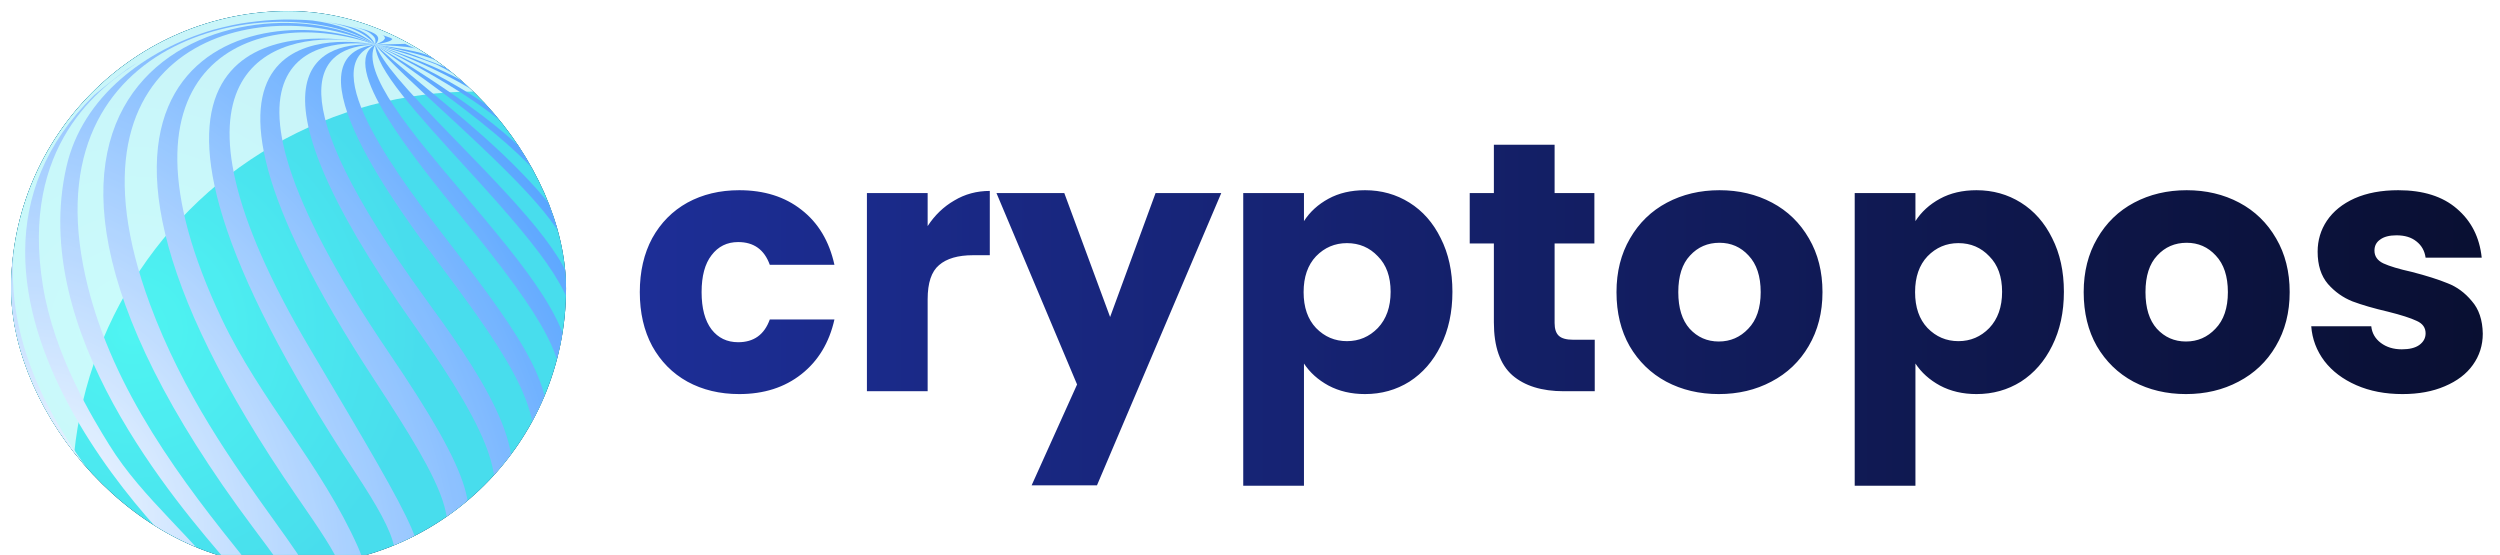 <svg width="901" height="200" viewBox="0 0 901 200" fill="none" xmlns="http://www.w3.org/2000/svg">
<g opacity="0.8" filter="url(#filter0_i_1679_22653)">
<g clip-path="url(#clip0_1679_22653)">
<rect width="200" height="200" rx="100" fill="#024059"/>
<rect width="200" height="200" rx="100" fill="url(#paint0_radial_1679_22653)"/>
<rect width="200" height="200" rx="100" fill="url(#paint1_radial_1679_22653)"/>
<g filter="url(#filter1_f_1679_22653)">
<circle cx="167" cy="174" r="174" stroke="white" stroke-opacity="0.7" stroke-width="58"/>
</g>
<g filter="url(#filter2_i_1679_22653)">
<path d="M151.337 15.263C151.776 15.46 152.216 15.668 152.648 15.873C152.217 15.664 151.78 15.462 151.337 15.263Z" fill="url(#paint2_radial_1679_22653)"/>
<path d="M176.956 33.781L174.893 31.623C174.897 31.625 174.9 31.631 174.9 31.631C174.84 31.571 174.781 31.507 174.725 31.449C174.508 31.229 174.283 31.017 174.064 30.802C174.207 30.943 174.361 31.082 174.504 31.224C174.172 30.882 173.851 30.553 173.512 30.215L172.019 28.849C172.153 28.972 172.276 29.101 172.411 29.22C170.589 27.533 168.687 25.92 166.695 24.402C157.82 19.021 148.214 14.85 131.241 9.022C162.355 20.853 171.751 28.891 174.888 31.622C175.586 32.326 176.283 33.045 176.956 33.781Z" fill="url(#paint3_radial_1679_22653)"/>
<path d="M155.03 15.607C153.893 14.905 152.744 14.213 151.758 13.629L151.14 13.278C147.681 11.523 140.078 10.306 131.238 9.016C131.991 9.151 132.74 9.3 133.485 9.458C147.883 12.389 151.809 13.948 155.03 15.607Z" fill="url(#paint4_radial_1679_22653)"/>
<path d="M145.431 10.309C144.377 9.812 143.072 9.214 142.053 8.749C142.035 8.743 142.023 8.734 142.005 8.728C141.786 8.712 141.756 8.712 131.234 9.015C143.133 9.672 144.224 9.992 145.694 10.434C145.613 10.393 145.516 10.352 145.431 10.309Z" fill="url(#paint5_radial_1679_22653)"/>
<path d="M36.611 186.113C36.822 186.276 37.038 186.441 37.262 186.608C38.828 187.769 40.778 189.154 42.295 190.218C43.862 191.28 46.023 192.584 47.64 193.572C26.628 180.586 11.22 161.773 1.836 137.649L4.465 144.474C4.811 145.263 5.124 145.971 5.413 146.613C6.488 148.823 7.776 151.405 9.118 153.911C9.976 155.409 11.044 157.228 12.522 159.744C13.32 160.953 14.261 162.318 15.239 163.691C23.655 175.436 30.244 180.895 36.611 186.113Z" fill="url(#paint6_radial_1679_22653)"/>
<path d="M137.379 6.992C137.251 6.895 137.08 6.765 136.953 6.664C136.944 6.661 136.93 6.657 136.923 6.649C135.916 6.267 135.29 6.049 135.223 6.027C134.649 5.831 133.922 5.57 133.311 5.366C134.454 5.787 134.478 5.835 134.778 6.689C134.058 7.773 134.058 7.773 131.234 9.015C136.722 7.942 137.029 7.504 137.379 6.992Z" fill="url(#paint7_radial_1679_22653)"/>
<path d="M-3.644 110.172C0.596 158.849 40.698 189.983 55.856 197.899C55.93 197.932 56.004 197.966 56.077 198C56.895 198.38 57.917 198.837 58.705 199.187L60.342 199.883C60.371 199.898 60.399 199.907 60.424 199.92C51.24 195.966 -7.627 155.63 -3.094 91.833C-3.22 92.757 -3.336 93.665 -3.437 94.513C-3.685 98.984 -3.767 104.908 -3.69 109.47C-3.67 109.716 -3.657 109.934 -3.644 110.172Z" fill="url(#paint8_radial_1679_22653)"/>
<path d="M129.49 4.97C131.467 6.548 131.416 7.074 131.238 9.016C134.078 5.869 130.69 4.694 127.701 3.653C126.63 3.364 125.192 3.007 124.119 2.738L123.091 2.498C124.658 2.903 127.936 3.729 129.49 4.97Z" fill="url(#paint9_radial_1679_22653)"/>
<path d="M66.049 202.061C66.424 202.193 66.795 202.323 67.172 202.451L67.33 202.502C67.388 202.521 67.456 202.543 67.514 202.562C67.941 202.706 68.361 202.837 68.786 202.97C69.153 203.084 69.514 203.197 69.834 203.301C69.852 203.307 69.87 203.313 69.893 203.32C62.43 200.751 -31.846 125.123 12.389 48.087C12.387 48.096 12.381 48.099 12.378 48.108C11.026 50.246 9.424 53.198 8.162 55.38C6.703 58.23 4.992 62.147 3.68 65.068C-22.19 138.664 56.522 197.906 66.049 202.061Z" fill="url(#paint10_radial_1679_22653)"/>
<path d="M113.504 0.841C113.288 0.816 113.068 0.789 112.848 0.762C125.616 2.622 129.696 7.246 131.238 9.016C129.034 4.136 123.05 2.271 113.504 0.841Z" fill="url(#paint11_radial_1679_22653)"/>
<path d="M29.809 27.324C-41.186 97.232 61.841 196.356 75.274 204.8C75.376 204.823 75.481 204.852 75.588 204.877L76.243 205.035C76.346 205.058 76.457 205.085 76.563 205.109C77.331 205.289 78.254 205.484 79.031 205.652C79.129 205.674 79.232 205.693 79.33 205.715C66.279 186.927 47.526 172.908 35.419 153.332C29.493 143.75 15.62 121.317 11.477 95.99C3.186 45.326 32.108 24.126 45.751 15.399C45.28 15.684 44.815 15.966 44.359 16.25L42.067 17.68C38.326 20.395 33.487 24.206 29.938 27.202C29.894 27.247 29.857 27.285 29.809 27.324Z" fill="url(#paint12_radial_1679_22653)"/>
<path d="M108.73 0.33C108.793 0.335 108.857 0.336 108.925 0.343C108.761 0.325 108.577 0.31 108.423 0.294C107.258 0.185 105.695 0.105 104.525 0.058C102.108 -0.046 98.883 -0.099 96.47 0.018C94.992 0.09 93.022 0.176 91.544 0.308C89.775 0.464 87.426 0.751 85.666 0.97C83.865 1.196 81.472 1.602 79.697 1.991C77.611 2.447 75.016 3.077 72.686 3.688C48.5 10.849 25.808 27.576 19.976 52.866C6.236 112.506 59.048 173.637 78.933 196.65C85.817 204.618 85.817 204.618 85.659 206.806C85.716 206.814 85.773 206.823 85.831 206.827C87.269 207.016 89.098 207.212 90.536 207.371C90.588 207.378 90.638 207.379 90.69 207.386C91.231 207.377 91.801 206.802 92.257 206.517C91.838 203.992 90.138 201.714 80.765 190.061C56.655 160.078 33.334 127.023 25.965 88.528C9.331 1.63 100.439 -10.927 131.24 9.012C125.516 4.371 117.652 1.502 108.73 0.33Z" fill="url(#paint13_radial_1679_22653)"/>
<path d="M87.205 183.039C101.565 202.243 104.983 206.821 98.148 207.809C98.217 207.811 98.29 207.815 98.355 207.816C99.348 207.826 100.493 207.825 101.614 207.811C102.379 207.801 103.138 207.779 103.903 207.754C113.505 206.59 107.973 198.877 94.755 180.467C80.128 160.093 61.931 134.737 49.995 102.416C14.765 7.008 90.913 -9.798 131.234 9.015C86.865 -16.82 -37.436 16.331 87.205 183.039Z" fill="url(#paint14_radial_1679_22653)"/>
<path d="M102.965 171.816C119.28 195.516 125.397 204.404 112.597 207.101C112.696 207.088 112.789 207.078 112.887 207.066C114.975 206.789 117.61 206.342 119.628 206.017C129.64 203.837 128.126 197.047 125.006 190.033C111.947 160.695 89.689 136.831 75.951 107.894C31.732 14.755 88.439 -5.985 131.238 9.016C88.594 -9.268 -5.711 13.972 102.965 171.816Z" fill="url(#paint15_radial_1679_22653)"/>
<path d="M124.226 163.51C139.546 186.807 144.023 198.107 130.073 203.47C132.396 202.758 135.397 201.663 137.747 200.835C138.952 200.36 140.212 199.84 141.433 199.316C152.577 194.25 149.136 188.44 107.87 118.828C48.051 17.918 94.257 4.16 123.32 7.588C97.06 4.15 20.313 5.477 124.226 163.51Z" fill="url(#paint16_radial_1679_22653)"/>
<path d="M130.105 8.747C128.005 8.269 125.723 7.871 123.32 7.588C126.401 7.992 128.789 8.459 130.105 8.747Z" fill="url(#paint17_radial_1679_22653)"/>
<path d="M131.238 9.016C131.171 8.994 130.77 8.894 130.105 8.747C130.485 8.836 130.864 8.924 131.238 9.016Z" fill="url(#paint18_radial_1679_22653)"/>
<path d="M130.912 129.812C156.279 168.572 165.069 185.388 149.436 195.473C149.538 195.417 149.628 195.371 149.731 195.315C152.1 194.001 155.023 192.194 157.293 190.817C157.343 190.788 157.389 190.754 157.439 190.72C171.37 181.092 166.413 164.591 136.26 120.201C57.612 4.402 118.281 7.264 131.238 9.016C121.951 7.247 43.069 -4.413 130.912 129.812Z" fill="url(#paint19_radial_1679_22653)"/>
<path d="M145.191 110.038C174.626 151.652 180.503 169.955 168.415 182.416C168.866 182.025 169.312 181.633 169.753 181.243L170.179 180.865C170.489 180.587 170.773 180.326 171.057 180.065L174.665 176.516C175.114 176.055 175.552 175.595 175.98 175.152C191.118 158.1 166.011 123.52 149.347 100.573C95.059 25.833 109.54 9.533 131.243 9.018C113.192 7.949 78.431 15.649 145.191 110.038Z" fill="url(#paint20_radial_1679_22653)"/>
<path d="M154.401 88.145C180.567 123.035 195.704 145.61 184.999 164.162C185.427 163.55 185.844 162.944 186.258 162.342C187.741 160.078 189.325 157.503 190.603 155.455C199.959 136.545 184.366 114.747 158.138 80.752C140.812 58.291 108.564 16.49 131.238 9.016C98.143 13.124 140.484 69.588 154.401 88.145Z" fill="url(#paint21_radial_1679_22653)"/>
<path d="M162.589 71.392C192.768 108.586 202.107 124.049 197.246 141.325C197.378 140.995 197.51 140.665 197.636 140.338L199.112 136.21L200.33 132.138C200.463 131.669 200.588 131.207 200.715 130.741C205.063 112.362 185.968 89.844 161.826 61.383C144.847 41.368 125.598 18.681 131.234 9.015C117.877 16.292 144.785 49.453 162.589 71.392Z" fill="url(#paint22_radial_1679_22653)"/>
<path d="M165.258 54.777C193.979 86.189 204.083 100.188 203.544 116.192C203.836 113.486 204.021 110.004 204.182 107.056C204.203 106.441 204.22 105.835 204.232 105.217C203.339 88.483 187.625 71.576 160.013 43.251C140.488 23.221 134.303 15.863 131.234 9.015C131.426 17.774 145.617 33.295 165.258 54.777Z" fill="url(#paint23_radial_1679_22653)"/>
<path d="M203.393 90.69C203.35 90.348 203.303 90.004 203.252 89.654L202.533 85.047L201.953 82.247C201.84 81.738 201.732 81.225 201.612 80.708C199.359 72.19 192.854 64.281 183.108 54.318C167.002 37.866 148.39 24.271 131.24 9.012C136.191 15.003 145.946 23.989 158.292 35.364C191.049 65.545 200.446 77.046 203.393 90.69Z" fill="url(#paint24_radial_1679_22653)"/>
<path d="M197.639 67.552C197.527 67.266 197.429 67.001 197.312 66.704C197.237 66.52 197.169 66.344 197.092 66.155C197 65.931 196.907 65.697 196.811 65.471C195.905 63.307 194.853 60.95 194.022 59.048C188.274 47.444 167.153 30.611 131.232 9.019C184.415 45.787 193.123 57.766 197.639 67.552Z" fill="url(#paint25_radial_1679_22653)"/>
<path d="M186.697 46.26C185.614 44.689 184.417 43.022 183.396 41.58C183.178 41.301 182.966 41.018 182.74 40.735C175.31 31.809 157.999 21.139 131.238 9.016C147.673 17.187 176.693 33.009 187.599 47.652C187.291 47.174 186.993 46.714 186.697 46.26Z" fill="url(#paint26_radial_1679_22653)"/>
<path d="M153.16 16.119C155.364 17.183 157.508 18.328 159.565 19.568C163.313 21.507 163.753 21.824 166.445 23.779C166.371 23.715 166.289 23.644 166.214 23.584C164.892 22.503 163.076 21.132 161.717 20.088C161.705 20.079 161.693 20.071 161.681 20.062C158.438 17.719 154.233 16.174 149.366 14.384C149.586 14.475 149.801 14.58 150.02 14.671C147.575 13.613 145.057 12.655 142.459 11.821C138.4 10.716 137.859 10.59 131.24 9.012C141.629 11.925 146.245 13.504 153.16 16.119ZM151.337 15.263C151.776 15.46 152.216 15.668 152.648 15.873C152.217 15.664 151.78 15.462 151.337 15.263Z" fill="url(#paint27_radial_1679_22653)"/>
</g>
</g>
</g>
<path d="M230.584 105.288C230.584 97.864 232.077 91.379 235.064 85.832C238.136 80.285 242.36 76.019 247.736 73.032C253.197 70.045 259.427 68.552 266.424 68.552C275.384 68.552 282.851 70.899 288.824 75.592C294.883 80.285 298.851 86.899 300.728 95.432H277.432C275.469 89.971 271.672 87.24 266.04 87.24C262.029 87.24 258.829 88.819 256.44 91.976C254.051 95.048 252.856 99.485 252.856 105.288C252.856 111.091 254.051 115.571 256.44 118.728C258.829 121.8 262.029 123.336 266.04 123.336C271.672 123.336 275.469 120.605 277.432 115.144H300.728C298.851 123.507 294.883 130.077 288.824 134.856C282.765 139.635 275.299 142.024 266.424 142.024C259.427 142.024 253.197 140.531 247.736 137.544C242.36 134.557 238.136 130.291 235.064 124.744C232.077 119.197 230.584 112.712 230.584 105.288ZM334.324 81.48C336.884 77.555 340.084 74.483 343.924 72.264C347.764 69.96 352.031 68.808 356.724 68.808V91.976H350.708C345.247 91.976 341.151 93.171 338.42 95.56C335.689 97.864 334.324 101.96 334.324 107.848V141H312.436V69.576H334.324V81.48ZM440.146 69.576L395.346 174.92H371.794L388.178 138.568L359.122 69.576H383.57L400.082 114.248L416.466 69.576H440.146ZM469.949 79.688C472.082 76.36 475.026 73.672 478.781 71.624C482.536 69.576 486.93 68.552 491.965 68.552C497.853 68.552 503.186 70.045 507.965 73.032C512.744 76.019 516.498 80.285 519.229 85.832C522.045 91.379 523.453 97.821 523.453 105.16C523.453 112.499 522.045 118.984 519.229 124.616C516.498 130.163 512.744 134.472 507.965 137.544C503.186 140.531 497.853 142.024 491.965 142.024C487.016 142.024 482.621 141 478.781 138.952C475.026 136.904 472.082 134.259 469.949 131.016V175.048H448.061V69.576H469.949V79.688ZM501.181 105.16C501.181 99.699 499.645 95.432 496.573 92.36C493.586 89.203 489.874 87.624 485.437 87.624C481.085 87.624 477.373 89.203 474.301 92.36C471.314 95.517 469.821 99.827 469.821 105.288C469.821 110.749 471.314 115.059 474.301 118.216C477.373 121.373 481.085 122.952 485.437 122.952C489.789 122.952 493.501 121.373 496.573 118.216C499.645 114.973 501.181 110.621 501.181 105.16ZM574.744 122.44V141H563.608C555.672 141 549.485 139.08 545.048 135.24C540.611 131.315 538.392 124.957 538.392 116.168V87.752H529.688V69.576H538.392V52.168H560.28V69.576H574.616V87.752H560.28V116.424C560.28 118.557 560.792 120.093 561.816 121.032C562.84 121.971 564.547 122.44 566.936 122.44H574.744ZM619.448 142.024C612.451 142.024 606.136 140.531 600.504 137.544C594.957 134.557 590.563 130.291 587.32 124.744C584.163 119.197 582.584 112.712 582.584 105.288C582.584 97.949 584.205 91.507 587.448 85.96C590.691 80.328 595.128 76.019 600.76 73.032C606.392 70.045 612.707 68.552 619.704 68.552C626.701 68.552 633.016 70.045 638.648 73.032C644.28 76.019 648.717 80.328 651.96 85.96C655.203 91.507 656.824 97.949 656.824 105.288C656.824 112.627 655.16 119.112 651.832 124.744C648.589 130.291 644.109 134.557 638.392 137.544C632.76 140.531 626.445 142.024 619.448 142.024ZM619.448 123.08C623.629 123.08 627.171 121.544 630.072 118.472C633.059 115.4 634.552 111.005 634.552 105.288C634.552 99.571 633.101 95.176 630.2 92.104C627.384 89.032 623.885 87.496 619.704 87.496C615.437 87.496 611.896 89.032 609.08 92.104C606.264 95.091 604.856 99.485 604.856 105.288C604.856 111.005 606.221 115.4 608.952 118.472C611.768 121.544 615.267 123.08 619.448 123.08ZM690.324 79.688C692.457 76.36 695.401 73.672 699.156 71.624C702.911 69.576 707.305 68.552 712.34 68.552C718.228 68.552 723.561 70.045 728.34 73.032C733.119 76.019 736.873 80.285 739.604 85.832C742.42 91.379 743.828 97.821 743.828 105.16C743.828 112.499 742.42 118.984 739.604 124.616C736.873 130.163 733.119 134.472 728.34 137.544C723.561 140.531 718.228 142.024 712.34 142.024C707.391 142.024 702.996 141 699.156 138.952C695.401 136.904 692.457 134.259 690.324 131.016V175.048H668.436V69.576H690.324V79.688ZM721.556 105.16C721.556 99.699 720.02 95.432 716.948 92.36C713.961 89.203 710.249 87.624 705.812 87.624C701.46 87.624 697.748 89.203 694.676 92.36C691.689 95.517 690.196 99.827 690.196 105.288C690.196 110.749 691.689 115.059 694.676 118.216C697.748 121.373 701.46 122.952 705.812 122.952C710.164 122.952 713.876 121.373 716.948 118.216C720.02 114.973 721.556 110.621 721.556 105.16ZM787.823 142.024C780.826 142.024 774.511 140.531 768.879 137.544C763.332 134.557 758.938 130.291 755.695 124.744C752.538 119.197 750.959 112.712 750.959 105.288C750.959 97.949 752.58 91.507 755.823 85.96C759.066 80.328 763.503 76.019 769.135 73.032C774.767 70.045 781.082 68.552 788.079 68.552C795.076 68.552 801.391 70.045 807.023 73.032C812.655 76.019 817.092 80.328 820.335 85.96C823.578 91.507 825.199 97.949 825.199 105.288C825.199 112.627 823.535 119.112 820.207 124.744C816.964 130.291 812.484 134.557 806.767 137.544C801.135 140.531 794.82 142.024 787.823 142.024ZM787.823 123.08C792.004 123.08 795.546 121.544 798.447 118.472C801.434 115.4 802.927 111.005 802.927 105.288C802.927 99.571 801.476 95.176 798.575 92.104C795.759 89.032 792.26 87.496 788.079 87.496C783.812 87.496 780.271 89.032 777.455 92.104C774.639 95.091 773.231 99.485 773.231 105.288C773.231 111.005 774.596 115.4 777.327 118.472C780.143 121.544 783.642 123.08 787.823 123.08ZM865.867 142.024C859.638 142.024 854.091 140.957 849.227 138.824C844.363 136.691 840.523 133.789 837.707 130.12C834.891 126.365 833.312 122.184 832.971 117.576H854.603C854.859 120.051 856.011 122.056 858.059 123.592C860.107 125.128 862.624 125.896 865.611 125.896C868.342 125.896 870.432 125.384 871.883 124.36C873.419 123.251 874.187 121.843 874.187 120.136C874.187 118.088 873.12 116.595 870.987 115.656C868.854 114.632 865.398 113.523 860.619 112.328C855.499 111.133 851.232 109.896 847.819 108.616C844.406 107.251 841.462 105.16 838.987 102.344C836.512 99.443 835.275 95.56 835.275 90.696C835.275 86.6 836.384 82.888 838.603 79.56C840.907 76.147 844.235 73.459 848.587 71.496C853.024 69.533 858.272 68.552 864.331 68.552C873.291 68.552 880.331 70.771 885.451 75.208C890.656 79.645 893.643 85.533 894.411 92.872H874.187C873.846 90.397 872.736 88.435 870.859 86.984C869.067 85.533 866.678 84.808 863.691 84.808C861.131 84.808 859.168 85.32 857.803 86.344C856.438 87.283 855.755 88.605 855.755 90.312C855.755 92.36 856.822 93.896 858.955 94.92C861.174 95.944 864.587 96.968 869.195 97.992C874.486 99.357 878.795 100.723 882.123 102.088C885.451 103.368 888.352 105.501 890.827 108.488C893.387 111.389 894.71 115.315 894.795 120.264C894.795 124.445 893.6 128.2 891.211 131.528C888.907 134.771 885.536 137.331 881.099 139.208C876.747 141.085 871.67 142.024 865.867 142.024Z" fill="url(#paint28_linear_1679_22653)"/>
<defs>
<filter id="filter0_i_1679_22653" x="0" y="0" width="204" height="204" filterUnits="userSpaceOnUse" color-interpolation-filters="sRGB">
<feFlood flood-opacity="0" result="BackgroundImageFix"/>
<feBlend mode="normal" in="SourceGraphic" in2="BackgroundImageFix" result="shape"/>
<feColorMatrix in="SourceAlpha" type="matrix" values="0 0 0 0 0 0 0 0 0 0 0 0 0 0 0 0 0 0 127 0" result="hardAlpha"/>
<feOffset dx="4" dy="4"/>
<feGaussianBlur stdDeviation="22"/>
<feComposite in2="hardAlpha" operator="arithmetic" k2="-1" k3="1"/>
<feColorMatrix type="matrix" values="0 0 0 0 1 0 0 0 0 1 0 0 0 0 1 0 0 0 0.25 0"/>
<feBlend mode="normal" in2="shape" result="effect1_innerShadow_1679_22653"/>
</filter>
<filter id="filter1_f_1679_22653" x="-72" y="-65" width="478" height="478" filterUnits="userSpaceOnUse" color-interpolation-filters="sRGB">
<feFlood flood-opacity="0" result="BackgroundImageFix"/>
<feBlend mode="normal" in="SourceGraphic" in2="BackgroundImageFix" result="shape"/>
<feGaussianBlur stdDeviation="18" result="effect1_foregroundBlur_1679_22653"/>
</filter>
<filter id="filter2_i_1679_22653" x="-3.719" y="-0.047" width="207.953" height="210.949" filterUnits="userSpaceOnUse" color-interpolation-filters="sRGB">
<feFlood flood-opacity="0" result="BackgroundImageFix"/>
<feBlend mode="normal" in="SourceGraphic" in2="BackgroundImageFix" result="shape"/>
<feColorMatrix in="SourceAlpha" type="matrix" values="0 0 0 0 0 0 0 0 0 0 0 0 0 0 0 0 0 0 127 0" result="hardAlpha"/>
<feOffset dy="3.081"/>
<feGaussianBlur stdDeviation="24.651"/>
<feComposite in2="hardAlpha" operator="arithmetic" k2="-1" k3="1"/>
<feColorMatrix type="matrix" values="0 0 0 0 0.914 0 0 0 0 0.953 0 0 0 0 1 0 0 0 1 0"/>
<feBlend mode="overlay" in2="shape" result="effect1_innerShadow_1679_22653"/>
</filter>
<radialGradient id="paint0_radial_1679_22653" cx="0" cy="0" r="1" gradientUnits="userSpaceOnUse" gradientTransform="translate(147.576 100) rotate(147.577) scale(110.211)">
<stop stop-color="#054099"/>
<stop offset="1" stop-color="#022355"/>
</radialGradient>
<radialGradient id="paint1_radial_1679_22653" cx="0" cy="0" r="1" gradientUnits="userSpaceOnUse" gradientTransform="translate(43.939 114.848) rotate(18.999) scale(107.043)">
<stop stop-color="#23F2EF"/>
<stop offset="1" stop-color="#1AD4E8"/>
</radialGradient>
<radialGradient id="paint2_radial_1679_22653" cx="0" cy="0" r="1" gradientUnits="userSpaceOnUse" gradientTransform="translate(19.529 171.114) rotate(-29.765) scale(217.883 287.501)">
<stop stop-color="#E9F3FF"/>
<stop offset="1" stop-color="#2388FF"/>
</radialGradient>
<radialGradient id="paint3_radial_1679_22653" cx="0" cy="0" r="1" gradientUnits="userSpaceOnUse" gradientTransform="translate(19.529 171.114) rotate(-29.765) scale(217.883 287.501)">
<stop stop-color="#E9F3FF"/>
<stop offset="1" stop-color="#2388FF"/>
</radialGradient>
<radialGradient id="paint4_radial_1679_22653" cx="0" cy="0" r="1" gradientUnits="userSpaceOnUse" gradientTransform="translate(19.529 171.114) rotate(-29.765) scale(217.883 287.501)">
<stop stop-color="#E9F3FF"/>
<stop offset="1" stop-color="#2388FF"/>
</radialGradient>
<radialGradient id="paint5_radial_1679_22653" cx="0" cy="0" r="1" gradientUnits="userSpaceOnUse" gradientTransform="translate(19.529 171.114) rotate(-29.765) scale(217.883 287.501)">
<stop stop-color="#E9F3FF"/>
<stop offset="1" stop-color="#2388FF"/>
</radialGradient>
<radialGradient id="paint6_radial_1679_22653" cx="0" cy="0" r="1" gradientUnits="userSpaceOnUse" gradientTransform="translate(19.529 171.114) rotate(-29.765) scale(217.883 287.501)">
<stop stop-color="#E9F3FF"/>
<stop offset="1" stop-color="#2388FF"/>
</radialGradient>
<radialGradient id="paint7_radial_1679_22653" cx="0" cy="0" r="1" gradientUnits="userSpaceOnUse" gradientTransform="translate(19.529 171.114) rotate(-29.765) scale(217.883 287.501)">
<stop stop-color="#E9F3FF"/>
<stop offset="1" stop-color="#2388FF"/>
</radialGradient>
<radialGradient id="paint8_radial_1679_22653" cx="0" cy="0" r="1" gradientUnits="userSpaceOnUse" gradientTransform="translate(19.529 171.114) rotate(-29.765) scale(217.883 287.501)">
<stop stop-color="#E9F3FF"/>
<stop offset="1" stop-color="#2388FF"/>
</radialGradient>
<radialGradient id="paint9_radial_1679_22653" cx="0" cy="0" r="1" gradientUnits="userSpaceOnUse" gradientTransform="translate(19.529 171.114) rotate(-29.765) scale(217.883 287.501)">
<stop stop-color="#E9F3FF"/>
<stop offset="1" stop-color="#2388FF"/>
</radialGradient>
<radialGradient id="paint10_radial_1679_22653" cx="0" cy="0" r="1" gradientUnits="userSpaceOnUse" gradientTransform="translate(19.529 171.114) rotate(-29.765) scale(217.883 287.501)">
<stop stop-color="#E9F3FF"/>
<stop offset="1" stop-color="#2388FF"/>
</radialGradient>
<radialGradient id="paint11_radial_1679_22653" cx="0" cy="0" r="1" gradientUnits="userSpaceOnUse" gradientTransform="translate(19.529 171.114) rotate(-29.765) scale(217.883 287.501)">
<stop stop-color="#E9F3FF"/>
<stop offset="1" stop-color="#2388FF"/>
</radialGradient>
<radialGradient id="paint12_radial_1679_22653" cx="0" cy="0" r="1" gradientUnits="userSpaceOnUse" gradientTransform="translate(19.529 171.114) rotate(-29.765) scale(217.883 287.501)">
<stop stop-color="#E9F3FF"/>
<stop offset="1" stop-color="#2388FF"/>
</radialGradient>
<radialGradient id="paint13_radial_1679_22653" cx="0" cy="0" r="1" gradientUnits="userSpaceOnUse" gradientTransform="translate(19.529 171.114) rotate(-29.765) scale(217.883 287.501)">
<stop stop-color="#E9F3FF"/>
<stop offset="1" stop-color="#2388FF"/>
</radialGradient>
<radialGradient id="paint14_radial_1679_22653" cx="0" cy="0" r="1" gradientUnits="userSpaceOnUse" gradientTransform="translate(19.529 171.114) rotate(-29.765) scale(217.883 287.501)">
<stop stop-color="#E9F3FF"/>
<stop offset="1" stop-color="#2388FF"/>
</radialGradient>
<radialGradient id="paint15_radial_1679_22653" cx="0" cy="0" r="1" gradientUnits="userSpaceOnUse" gradientTransform="translate(19.529 171.114) rotate(-29.765) scale(217.883 287.501)">
<stop stop-color="#E9F3FF"/>
<stop offset="1" stop-color="#2388FF"/>
</radialGradient>
<radialGradient id="paint16_radial_1679_22653" cx="0" cy="0" r="1" gradientUnits="userSpaceOnUse" gradientTransform="translate(19.529 171.114) rotate(-29.765) scale(217.883 287.501)">
<stop stop-color="#E9F3FF"/>
<stop offset="1" stop-color="#2388FF"/>
</radialGradient>
<radialGradient id="paint17_radial_1679_22653" cx="0" cy="0" r="1" gradientUnits="userSpaceOnUse" gradientTransform="translate(19.529 171.114) rotate(-29.765) scale(217.883 287.501)">
<stop stop-color="#E9F3FF"/>
<stop offset="1" stop-color="#2388FF"/>
</radialGradient>
<radialGradient id="paint18_radial_1679_22653" cx="0" cy="0" r="1" gradientUnits="userSpaceOnUse" gradientTransform="translate(19.529 171.114) rotate(-29.765) scale(217.883 287.501)">
<stop stop-color="#E9F3FF"/>
<stop offset="1" stop-color="#2388FF"/>
</radialGradient>
<radialGradient id="paint19_radial_1679_22653" cx="0" cy="0" r="1" gradientUnits="userSpaceOnUse" gradientTransform="translate(19.529 171.114) rotate(-29.765) scale(217.883 287.501)">
<stop stop-color="#E9F3FF"/>
<stop offset="1" stop-color="#2388FF"/>
</radialGradient>
<radialGradient id="paint20_radial_1679_22653" cx="0" cy="0" r="1" gradientUnits="userSpaceOnUse" gradientTransform="translate(19.529 171.114) rotate(-29.765) scale(217.883 287.501)">
<stop stop-color="#E9F3FF"/>
<stop offset="1" stop-color="#2388FF"/>
</radialGradient>
<radialGradient id="paint21_radial_1679_22653" cx="0" cy="0" r="1" gradientUnits="userSpaceOnUse" gradientTransform="translate(19.529 171.114) rotate(-29.765) scale(217.883 287.501)">
<stop stop-color="#E9F3FF"/>
<stop offset="1" stop-color="#2388FF"/>
</radialGradient>
<radialGradient id="paint22_radial_1679_22653" cx="0" cy="0" r="1" gradientUnits="userSpaceOnUse" gradientTransform="translate(19.529 171.114) rotate(-29.765) scale(217.883 287.501)">
<stop stop-color="#E9F3FF"/>
<stop offset="1" stop-color="#2388FF"/>
</radialGradient>
<radialGradient id="paint23_radial_1679_22653" cx="0" cy="0" r="1" gradientUnits="userSpaceOnUse" gradientTransform="translate(19.529 171.114) rotate(-29.765) scale(217.883 287.501)">
<stop stop-color="#E9F3FF"/>
<stop offset="1" stop-color="#2388FF"/>
</radialGradient>
<radialGradient id="paint24_radial_1679_22653" cx="0" cy="0" r="1" gradientUnits="userSpaceOnUse" gradientTransform="translate(19.529 171.114) rotate(-29.765) scale(217.883 287.501)">
<stop stop-color="#E9F3FF"/>
<stop offset="1" stop-color="#2388FF"/>
</radialGradient>
<radialGradient id="paint25_radial_1679_22653" cx="0" cy="0" r="1" gradientUnits="userSpaceOnUse" gradientTransform="translate(19.529 171.114) rotate(-29.765) scale(217.883 287.501)">
<stop stop-color="#E9F3FF"/>
<stop offset="1" stop-color="#2388FF"/>
</radialGradient>
<radialGradient id="paint26_radial_1679_22653" cx="0" cy="0" r="1" gradientUnits="userSpaceOnUse" gradientTransform="translate(19.529 171.114) rotate(-29.765) scale(217.883 287.501)">
<stop stop-color="#E9F3FF"/>
<stop offset="1" stop-color="#2388FF"/>
</radialGradient>
<radialGradient id="paint27_radial_1679_22653" cx="0" cy="0" r="1" gradientUnits="userSpaceOnUse" gradientTransform="translate(19.529 171.114) rotate(-29.765) scale(217.883 287.501)">
<stop stop-color="#E9F3FF"/>
<stop offset="1" stop-color="#2388FF"/>
</radialGradient>
<linearGradient id="paint28_linear_1679_22653" x1="227" y1="96" x2="901" y2="96" gradientUnits="userSpaceOnUse">
<stop stop-color="#1D2E97"/>
<stop offset="1" stop-color="#090F31"/>
</linearGradient>
<clipPath id="clip0_1679_22653">
<rect width="200" height="200" rx="100" fill="white"/>
</clipPath>
</defs>
</svg>
